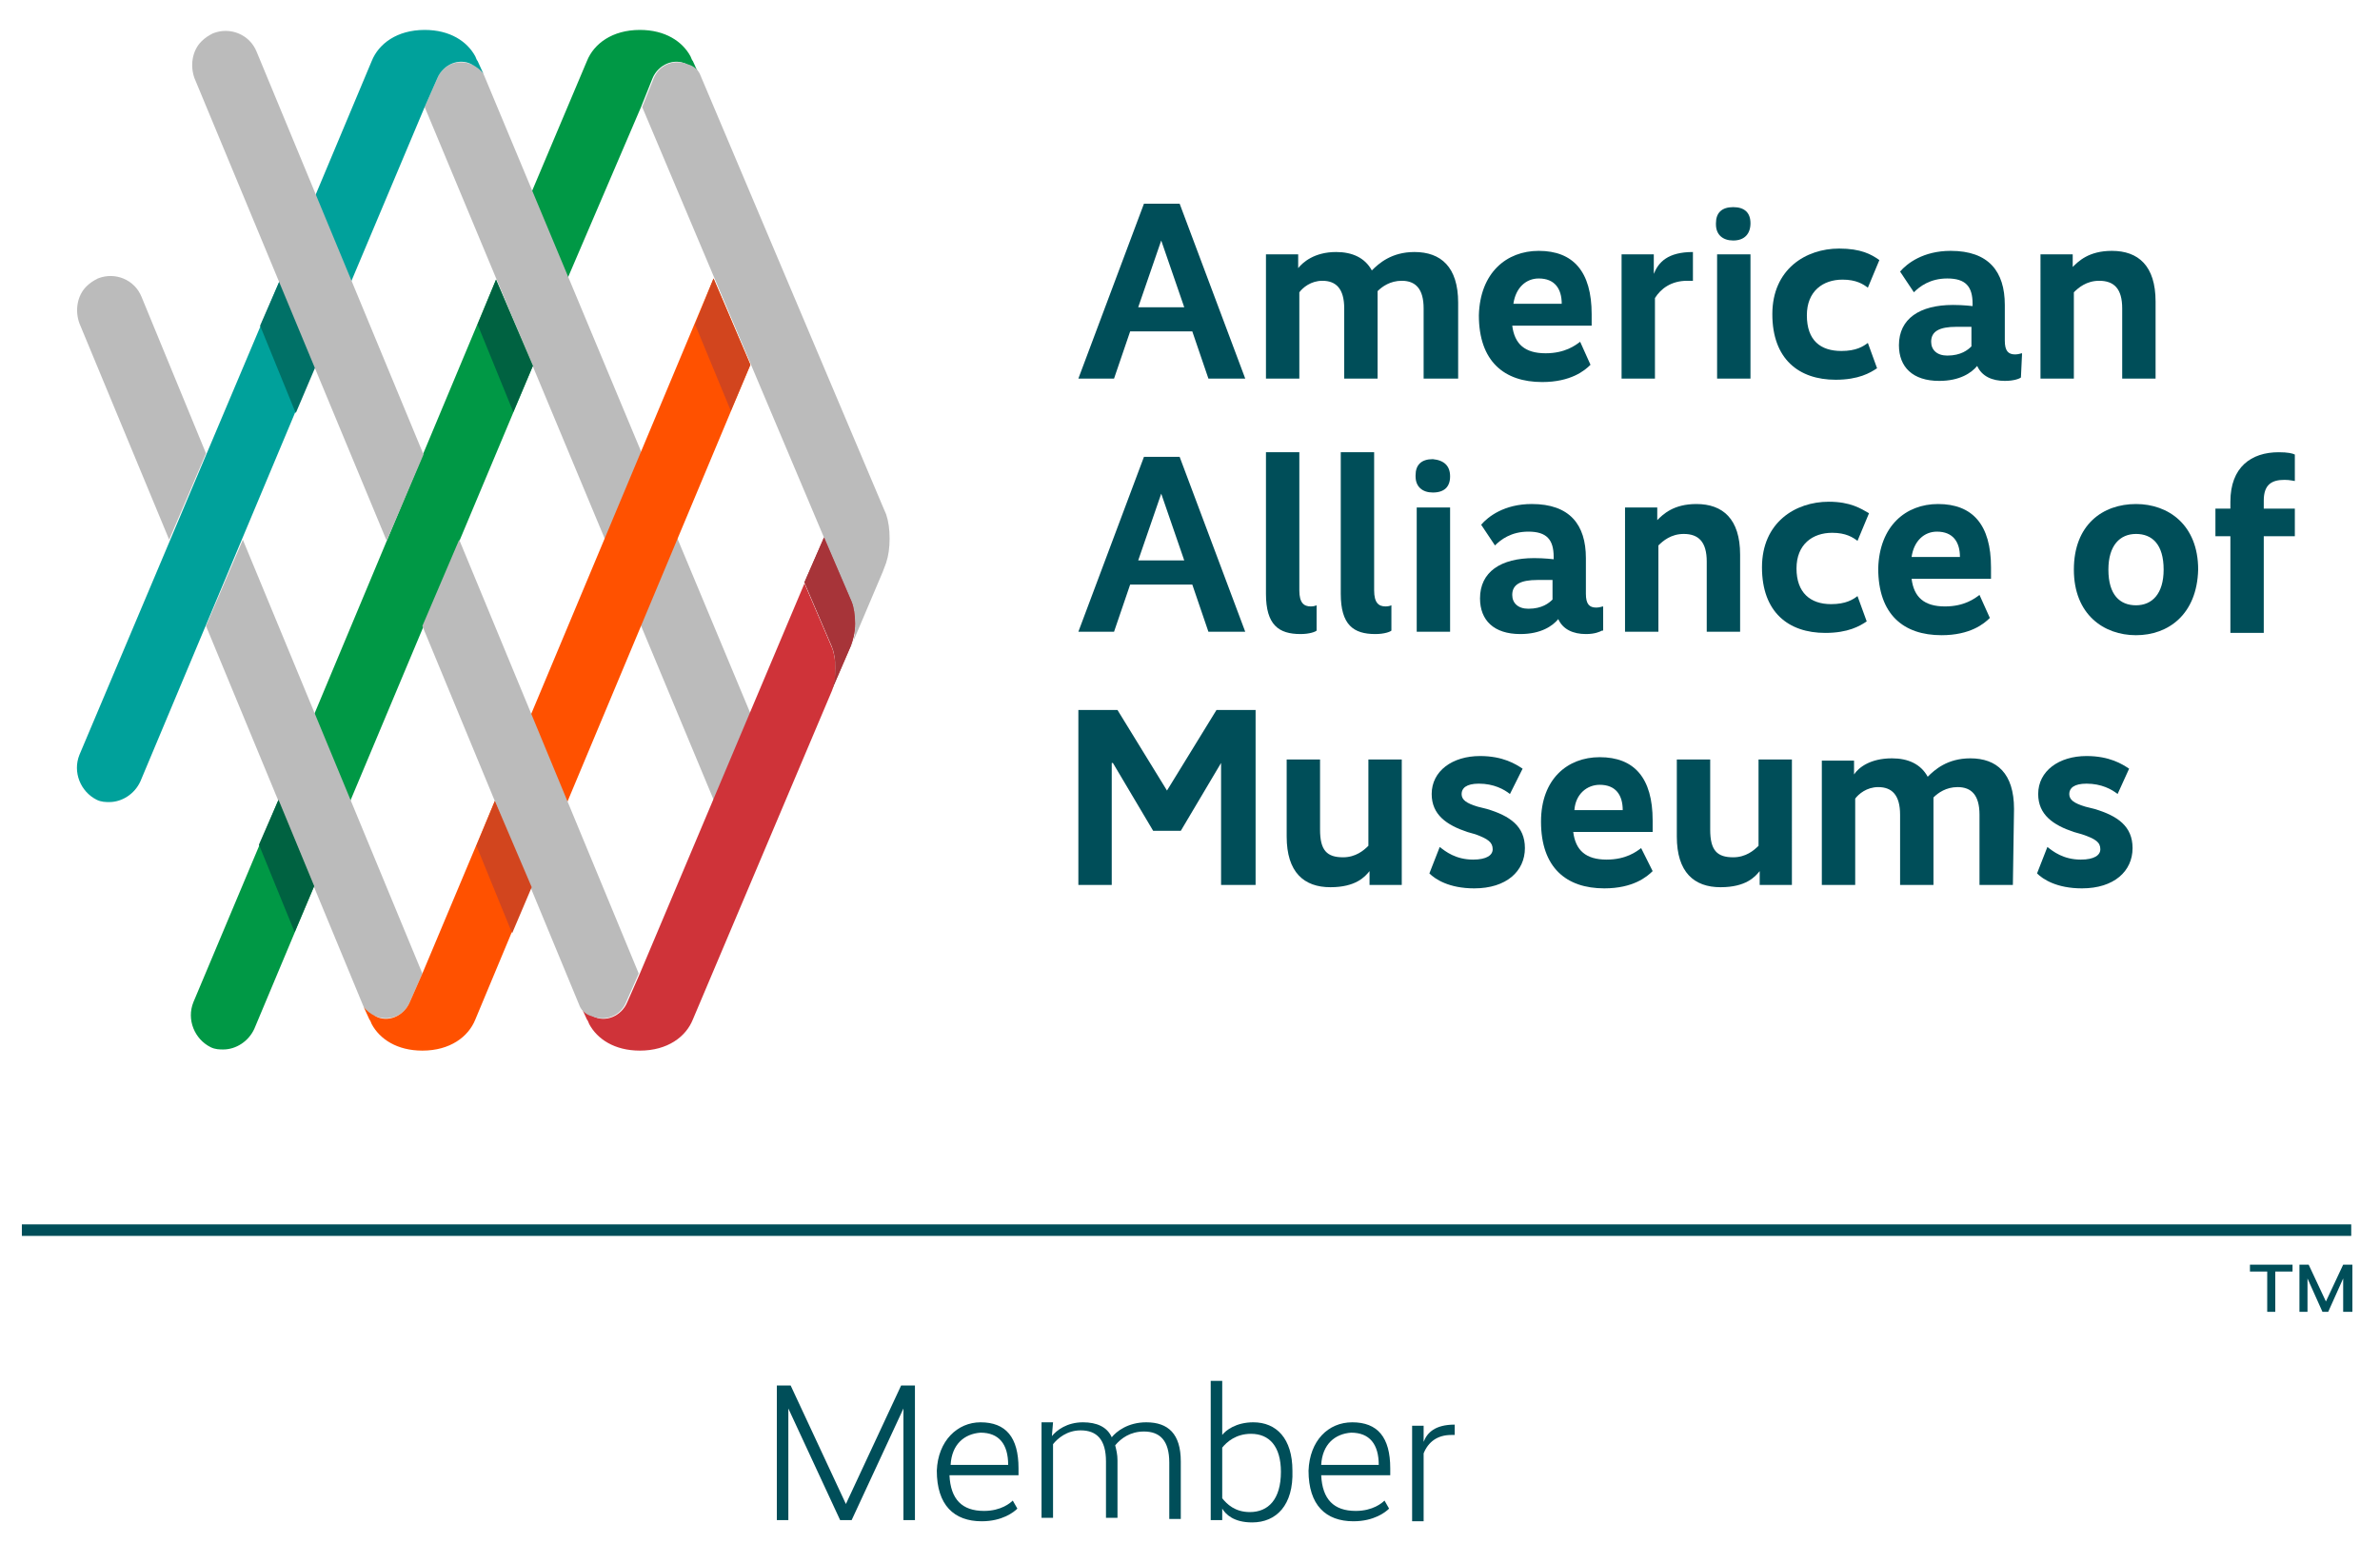 <?xml version="1.0" encoding="utf-8"?>
<!-- Generator: Adobe Illustrator 25.2.3, SVG Export Plug-In . SVG Version: 6.00 Build 0)  -->
<svg version="1.1" id="Layer_1" xmlns="http://www.w3.org/2000/svg" xmlns:xlink="http://www.w3.org/1999/xlink" x="0px" y="0px"
	 viewBox="0 0 206.8 135.8" style="enable-background:new 0 0 206.8 135.8;" xml:space="preserve">
<style type="text/css">
	.st0{fill:none;stroke:#004E59;stroke-miterlimit:10;}
	.st1{fill:#009845;}
	.st2{fill:#D1D3D4;}
	.st3{fill:#BBBBBB;}
	.st4{fill:#CF3339;}
	.st5{fill:#A73439;}
	.st6{fill:#00A19B;}
	.st7{fill:#FF5100;}
	.st8{fill:#006241;}
	.st9{fill:#D2451E;}
	.st10{fill:#007167;}
	.st11{fill:#004E59;}
</style>
<g id="Background_Color">
</g>
<g id="Logos">
	<g>
		<line class="st0" x1="1.9" y1="106.9" x2="204.3" y2="106.9"/>
		<g>
			<g>
				<path class="st1" d="M55.7,9.3l1-2.5c0.5-1.2,1.9-1.8,3-1.2c0.4,0.2,0.8,0.5,1,0.8l-0.5-1.1c-0.1-0.1-0.1-0.2-0.2-0.4
					c-0.7-1.3-2.2-2.3-4.4-2.3c-2.4,0-4,1.2-4.6,2.7l-6.5,15.4l3.1,7.5L55.7,9.3z"/>
				<path class="st2" d="M76.7,49.6c0.1-0.2,0.2-0.5,0.3-0.8L76.7,49.6z"/>
				<path class="st2" d="M76.7,44l0.3,0.7C76.9,44.5,76.8,44.2,76.7,44"/>
				<path class="st3" d="M77,44.7L76.7,44L60.8,6.4c-0.2-0.4-0.6-0.7-1-0.8c-1.2-0.5-2.5,0-3,1.2l-1,2.5l18.2,43.1
					c0.2,0.5,0.3,1.1,0.3,1.9c0,0.8-0.1,1.5-0.4,2h0l2.8-6.6l0.3-0.8c0.2-0.6,0.3-1.3,0.3-2.1C77.3,46,77.2,45.3,77,44.7"/>
				<path class="st3" d="M42,6.4c-0.2-0.4-0.6-0.7-1-0.8c-1.2-0.5-2.5,0-3,1.2l-1.1,2.5l26.4,63.3l3.7-6.3L42,6.4z"/>
			</g>
			<polygon class="st1" points="43.1,24.3 25.7,65.9 28.8,73.5 46.3,31.8 			"/>
			<g>
				<path class="st4" d="M72.3,56.3L72.3,56.3l-2.4-5.6L55.6,84.6l-1.1,2.5c-0.5,1.2-1.9,1.8-3,1.2c-0.4-0.2-0.8-0.5-1-0.8
					c0,0,0,0,0,0l0.5,1.1c0.1,0.1,0.1,0.2,0.2,0.4c0.7,1.3,2.2,2.3,4.4,2.3c2.4,0,4-1.2,4.6-2.7L72.3,60c0.2-0.5,0.3-1.1,0.3-1.8
					C72.6,57.5,72.5,56.8,72.3,56.3"/>
				<path class="st5" d="M73.9,56.2c0.2-0.5,0.4-1.2,0.4-2c0-0.7-0.1-1.4-0.3-1.9l-2.4-5.6l-1.7,3.9l2.4,5.6h0
					c0.2,0.5,0.3,1.1,0.3,1.9c0,0.7-0.1,1.3-0.3,1.8L73.9,56.2L73.9,56.2L73.9,56.2z"/>
				<path class="st6" d="M36.9,9.3l1.1-2.5c0.5-1.2,1.9-1.8,3-1.2c0.4,0.2,0.8,0.5,1,0.8l-0.5-1.1c-0.1-0.1-0.1-0.2-0.2-0.4
					c-0.7-1.3-2.2-2.3-4.4-2.3c-2.4,0-4,1.2-4.6,2.7l-6.5,15.5l3.1,7.5L36.9,9.3z"/>
				<path class="st3" d="M12.3,25.8c-0.6-1.5-2.3-2.2-3.8-1.6c-0.4,0.2-0.7,0.4-1,0.7c-0.8,0.8-1,2.1-0.6,3.2l7.8,18.8l3.2-7.5
					L12.3,25.8z"/>
				<path class="st1" d="M24.2,69.5l-7.4,17.6c-0.6,1.5,0.1,3.2,1.5,3.9c0.4,0.2,0.8,0.2,1.1,0.2c1.1,0,2.2-0.7,2.7-1.8L27.3,77
					L24.2,69.5z"/>
				<path class="st3" d="M21.1,46.9l-3.2,7.5l13.7,33.1c0.2,0.4,0.6,0.7,1,0.8c1.2,0.5,2.5,0,3-1.2l1.1-2.5L21.1,46.9z"/>
			</g>
			<polygon class="st7" points="62,24.2 44.5,66 47.7,73.5 65.2,31.7 			"/>
			<g>
				<path class="st7" d="M43,69.6l-6.3,15l-1.1,2.5c-0.5,1.2-1.9,1.8-3,1.2c-0.4-0.2-0.8-0.5-1-0.8c0,0,0,0,0,0l0.5,1.1
					c0.1,0.1,0.1,0.2,0.2,0.4c0.7,1.3,2.2,2.3,4.4,2.3c2.4,0,4-1.2,4.6-2.7l4.8-11.5L43,69.6z"/>
				<path class="st3" d="M39.9,46.9l-3.2,7.5l13.7,33.1c0.2,0.4,0.6,0.7,1,0.8c1.2,0.5,2.5,0,3-1.2l1.1-2.5L39.9,46.9z"/>
				<path class="st6" d="M24.3,24.4L6.9,65.6c-0.6,1.5,0.1,3.2,1.5,3.9c0.4,0.2,0.8,0.2,1.1,0.2c1.1,0,2.2-0.7,2.7-1.8l15.1-36
					L24.3,24.4z"/>
			</g>
			<polygon class="st8" points="41.5,28.2 44.6,35.8 46.3,31.8 43.1,24.3 			"/>
			<polygon class="st9" points="60.4,28.2 63.5,35.7 65.2,31.7 62,24.2 			"/>
			<g>
				<path class="st5" d="M73.9,56.2c0.2-0.5,0.4-1.2,0.4-2c0-0.7-0.1-1.4-0.3-1.9l-2.4-5.6l-1.7,3.9l2.4,5.6h0
					c0.2,0.5,0.3,1.1,0.3,1.9c0,0.7-0.1,1.3-0.3,1.8L73.9,56.2L73.9,56.2L73.9,56.2z"/>
			</g>
			<polygon class="st8" points="22.5,73.4 25.6,81 27.3,77 24.2,69.5 			"/>
			<polygon class="st9" points="41.4,73.5 44.5,81.1 46.2,77.1 43,69.6 			"/>
			<polygon class="st10" points="22.6,28.3 25.7,35.9 27.4,31.9 24.3,24.4 			"/>
			<g>
				<path class="st3" d="M22.3,4.5c-0.6-1.5-2.3-2.2-3.8-1.6c-0.4,0.2-0.7,0.4-1,0.7c-0.8,0.8-1,2.1-0.6,3.2l16.7,40.2l3.2-7.5
					L22.3,4.5z"/>
			</g>
		</g>
		<g>
			<g>
				<path class="st11" d="M100.9,20.9L100.9,20.9l-2,5.8h4L100.9,20.9z M108.2,32.9H105l-1.4-4.1h-5.4l-1.4,4.1h-3.1l5.7-15.2h3.1
					L108.2,32.9z"/>
				<path class="st11" d="M126.6,32.9h-2.9v-6.1c0-1.7-0.7-2.4-1.9-2.4c-1,0-1.7,0.5-2.1,0.9c0,0.3,0,0.6,0,0.9v6.7h-2.9v-6.1
					c0-1.7-0.7-2.4-1.9-2.4c-1,0-1.7,0.6-2,1v7.5H110V22.1h2.8v1.2h0c0.4-0.5,1.4-1.4,3.3-1.4c1.4,0,2.5,0.5,3.1,1.6
					c0.6-0.6,1.7-1.6,3.7-1.6c2.3,0,3.8,1.3,3.8,4.4V32.9z"/>
				<path class="st11" d="M131.5,26.4h4.2c0-1.3-0.6-2.2-2-2.2C132.6,24.2,131.7,25,131.5,26.4 M133.7,21.8c3,0,4.6,1.8,4.6,5.5v1
					h-6.9c0.2,1.6,1.1,2.4,2.9,2.4c1.7,0,2.6-0.7,3-1l0.9,2c-0.5,0.5-1.7,1.5-4.2,1.5c-3.3,0-5.5-1.8-5.5-5.8
					C128.6,23.7,130.9,21.8,133.7,21.8"/>
				<path class="st11" d="M147.2,24.4c0,0-0.3,0-0.6,0c-1.4,0-2.3,0.7-2.8,1.5v7h-2.9V22.1h2.8v1.7h0c0.4-1,1.2-1.9,3.4-1.9V24.4z"
					/>
				<path class="st11" d="M152.1,32.9h-2.9V22.1h2.9V32.9z M152.1,19.4L152.1,19.4c0,0.9-0.5,1.5-1.5,1.5c-0.9,0-1.5-0.5-1.5-1.4
					v-0.1c0-0.9,0.5-1.4,1.5-1.4C151.6,18,152.1,18.5,152.1,19.4"/>
				<path class="st11" d="M162.3,25c-0.4-0.3-1-0.7-2.2-0.7c-1.7,0-3.1,1-3.1,3.1c0,2.2,1.2,3.1,3,3.1c1.3,0,1.9-0.4,2.3-0.7
					l0.8,2.2c-0.6,0.4-1.6,1-3.6,1c-3.2,0-5.5-1.8-5.5-5.7c0-3.9,2.9-5.7,5.8-5.7c1.9,0,2.8,0.5,3.5,1L162.3,25z"/>
				<path class="st11" d="M171.3,30.1v-0.2v-1.5c0,0-0.6,0-1.3,0c-1.5,0-2.2,0.4-2.2,1.3c0,0.7,0.5,1.2,1.4,1.2
					C170.4,30.9,171,30.4,171.3,30.1 M175.6,32.8c-0.1,0.1-0.6,0.3-1.4,0.3c-1.1,0-2-0.4-2.4-1.3c-0.5,0.6-1.5,1.3-3.3,1.3
					c-2.3,0-3.5-1.2-3.5-3.1c0-2.3,1.8-3.5,4.7-3.5c0.9,0,1.7,0.1,1.7,0.1v-0.2c0-1.5-0.6-2.2-2.2-2.2c-1.5,0-2.4,0.7-2.9,1.2
					l-1.2-1.8c0.6-0.7,2-1.8,4.4-1.8c3.3,0,4.7,1.8,4.7,4.7v3.1c0,0.9,0.3,1.2,0.9,1.2c0.3,0,0.5-0.1,0.6-0.1L175.6,32.8L175.6,32.8
					z"/>
				<path class="st11" d="M180.1,23.2L180.1,23.2c0.5-0.5,1.4-1.4,3.4-1.4c2.3,0,3.8,1.3,3.8,4.4v6.7h-2.9v-6.1c0-1.7-0.7-2.4-2-2.4
					c-1.1,0-1.8,0.6-2.2,1v7.5h-2.9V22.1h2.8L180.1,23.2L180.1,23.2z"/>
			</g>
			<g>
				<path class="st11" d="M126,54.9h-2.9V44.1h2.9V54.9z M126,41.4L126,41.4c0,0.9-0.5,1.4-1.5,1.4c-0.9,0-1.5-0.5-1.5-1.4v-0.1
					c0-0.9,0.5-1.4,1.5-1.4C125.5,40,126,40.5,126,41.4"/>
				<path class="st11" d="M100.9,42.9L100.9,42.9l-2,5.8h4L100.9,42.9z M108.2,54.9H105l-1.4-4.1h-5.4l-1.4,4.1h-3.1l5.7-15.2h3.1
					L108.2,54.9z"/>
				<g>
					<path class="st11" d="M114.4,54.8c-0.1,0.1-0.6,0.3-1.4,0.3c-1.9,0-3-0.8-3-3.5V39.3h2.9v12c0,1.1,0.4,1.4,1,1.4
						c0.3,0,0.5-0.1,0.5-0.1V54.8z"/>
					<path class="st11" d="M120.9,54.8c-0.1,0.1-0.6,0.3-1.4,0.3c-1.9,0-3-0.8-3-3.5V39.3h2.9v12c0,1.1,0.4,1.4,1,1.4
						c0.3,0,0.5-0.1,0.5-0.1L120.9,54.8L120.9,54.8z"/>
					<path class="st11" d="M134.9,52.1v-0.2v-1.5c0,0-0.6,0-1.3,0c-1.5,0-2.2,0.4-2.2,1.3c0,0.7,0.5,1.2,1.4,1.2
						C134,52.9,134.6,52.4,134.9,52.1 M139.2,54.8c-0.2,0.1-0.6,0.3-1.4,0.3c-1.1,0-2-0.4-2.4-1.3c-0.5,0.6-1.5,1.3-3.3,1.3
						c-2.3,0-3.5-1.2-3.5-3.1c0-2.3,1.8-3.5,4.7-3.5c0.9,0,1.7,0.1,1.7,0.1v-0.2c0-1.5-0.6-2.2-2.2-2.2c-1.5,0-2.4,0.7-2.9,1.2
						l-1.2-1.8c0.6-0.7,2-1.8,4.4-1.8c3.3,0,4.7,1.8,4.7,4.7v3.1c0,0.9,0.3,1.2,0.9,1.2c0.3,0,0.5-0.1,0.6-0.1V54.8z"/>
					<path class="st11" d="M144,45.2L144,45.2c0.5-0.5,1.4-1.4,3.4-1.4c2.3,0,3.8,1.3,3.8,4.4v6.7h-2.9v-6.1c0-1.7-0.7-2.4-2-2.4
						c-1.1,0-1.8,0.6-2.2,1v7.5h-2.9V44.1h2.8V45.2z"/>
					<path class="st11" d="M161.4,47c-0.4-0.3-1-0.7-2.2-0.7c-1.7,0-3.1,1-3.1,3.1s1.2,3.1,3,3.1c1.3,0,1.9-0.4,2.3-0.7l0.8,2.2
						c-0.6,0.4-1.6,1-3.6,1c-3.2,0-5.5-1.8-5.5-5.7c0-3.9,2.9-5.7,5.8-5.7c1.9,0,2.8,0.6,3.5,1L161.4,47z"/>
					<path class="st11" d="M166.1,48.4h4.2c0-1.3-0.6-2.2-2-2.2C167.2,46.2,166.3,47,166.1,48.4 M168.4,43.8c3,0,4.6,1.8,4.6,5.5v1
						h-6.9c0.2,1.6,1.1,2.4,2.9,2.4c1.7,0,2.6-0.7,3-1l0.9,2c-0.5,0.5-1.7,1.5-4.2,1.5c-3.3,0-5.5-1.8-5.5-5.8
						C163.3,45.7,165.6,43.8,168.4,43.8"/>
				</g>
			</g>
			<g>
				<polygon class="st11" points="109.1,76.9 106.1,76.9 106.1,66.3 106.1,66.3 102.6,72.2 100.2,72.2 96.7,66.3 96.6,66.3 
					96.6,76.9 93.7,76.9 93.7,61.7 97.1,61.7 101.4,68.7 101.4,68.7 105.7,61.7 109.1,61.7 				"/>
				<path class="st11" d="M121.8,76.9H119v-1.2h0c-0.4,0.5-1.2,1.4-3.4,1.4c-2.3,0-3.8-1.3-3.8-4.4v-6.7h2.9v6.1
					c0,1.8,0.6,2.4,2,2.4c1.1,0,1.8-0.6,2.2-1v-7.5h2.9V76.9z"/>
				<path class="st11" d="M131.2,69c-0.5-0.4-1.4-0.9-2.7-0.9c-1.1,0-1.5,0.4-1.5,0.9c0,0.5,0.4,0.8,1.4,1.1l0.8,0.2
					c2,0.6,3.3,1.5,3.3,3.4c0,2-1.6,3.5-4.4,3.5c-2.2,0-3.4-0.8-3.9-1.3l0.9-2.3c0.5,0.4,1.4,1.1,2.9,1.1c1.2,0,1.7-0.4,1.7-0.9
					c0-0.6-0.4-0.9-1.5-1.3l-0.7-0.2c-1.8-0.6-3.1-1.5-3.1-3.3c0-2,1.8-3.3,4.2-3.3c2,0,3.1,0.7,3.7,1.1L131.2,69z"/>
				<path class="st11" d="M136.8,70.4h4.2c0-1.3-0.6-2.2-2-2.2C137.9,68.2,136.9,69,136.8,70.4 M139,65.8c3,0,4.6,1.8,4.6,5.5v1
					h-6.9c0.2,1.6,1.1,2.4,2.9,2.4c1.7,0,2.6-0.7,3-1l1,2c-0.5,0.5-1.7,1.5-4.2,1.5c-3.3,0-5.5-1.8-5.5-5.8
					C133.9,67.7,136.2,65.8,139,65.8"/>
				<path class="st11" d="M155.7,76.9h-2.8v-1.2h0c-0.4,0.5-1.2,1.4-3.4,1.4c-2.3,0-3.8-1.3-3.8-4.4v-6.7h2.9v6.1
					c0,1.8,0.6,2.4,2,2.4c1.1,0,1.8-0.6,2.2-1v-7.5h2.9V76.9z"/>
				<path class="st11" d="M174.9,76.9H172v-6.1c0-1.7-0.7-2.4-1.9-2.4c-1,0-1.7,0.5-2.1,0.9c0,0.3,0,0.6,0,0.9v6.7h-2.9v-6.1
					c0-1.7-0.7-2.4-1.9-2.4c-1,0-1.7,0.6-2,1v7.5h-2.9V66.1h2.8v1.2h0c0.4-0.6,1.4-1.4,3.3-1.4c1.4,0,2.5,0.5,3.1,1.6
					c0.6-0.6,1.7-1.6,3.7-1.6c2.3,0,3.8,1.3,3.8,4.4L174.9,76.9L174.9,76.9z"/>
				<path class="st11" d="M184,69c-0.5-0.4-1.4-0.9-2.7-0.9c-1.1,0-1.5,0.4-1.5,0.9c0,0.5,0.4,0.8,1.4,1.1l0.8,0.2
					c2,0.6,3.3,1.5,3.3,3.4c0,2-1.6,3.5-4.4,3.5c-2.2,0-3.4-0.8-3.9-1.3l0.9-2.3c0.5,0.4,1.4,1.1,2.9,1.1c1.2,0,1.7-0.4,1.7-0.9
					c0-0.6-0.4-0.9-1.6-1.3l-0.7-0.2c-1.8-0.6-3.1-1.5-3.1-3.3c0-2,1.8-3.3,4.2-3.3c2,0,3.1,0.7,3.7,1.1L184,69z"/>
			</g>
			<g>
				<path class="st11" d="M185.6,46.4c-1.4,0-2.4,1-2.4,3.1c0,2.2,1,3.1,2.4,3.1c1.4,0,2.4-1,2.4-3.1C188,47.3,187,46.4,185.6,46.4
					 M185.6,55.2c-2.8,0-5.4-1.8-5.4-5.7c0-3.9,2.5-5.7,5.4-5.7c2.8,0,5.4,1.8,5.4,5.7C190.9,53.4,188.4,55.2,185.6,55.2"/>
				<path class="st11" d="M199.4,41.8c-0.1,0-0.4-0.1-0.9-0.1c-1.1,0-1.8,0.4-1.8,1.8v0.7h2.7v2.4h-2.7v8.4h-2.9v-8.4h-1.3v-2.4h1.3
					v-0.6c0-3,1.8-4.3,4.2-4.3c0.8,0,1.2,0.1,1.4,0.2L199.4,41.8L199.4,41.8z"/>
			</g>
		</g>
		<g>
			<path class="st11" d="M79.5,132.1h-1v-9.7h0l-4.5,9.7h-1l-4.5-9.7h0v9.7h-1v-11.7h1.2l4.8,10.3h0l4.8-10.3h1.2
				C79.5,120.4,79.5,132.1,79.5,132.1z"/>
			<path class="st11" d="M85.2,123.6c2.2,0,3.3,1.3,3.3,4v0.6h-6c0.1,2.1,1.1,3.1,3,3.1c1.5,0,2.3-0.7,2.5-0.9l0.4,0.7
				c-0.3,0.3-1.3,1.1-3.1,1.1c-2.4,0-3.9-1.4-3.9-4.4C81.5,125.2,83.2,123.6,85.2,123.6z M82.6,127.3h5c0-1.8-0.8-2.8-2.4-2.8
				C83.8,124.6,82.7,125.5,82.6,127.3z"/>
			<path class="st11" d="M91.4,124.8L91.4,124.8c0.4-0.5,1.3-1.2,2.7-1.2c1.2,0,2.1,0.4,2.5,1.3c0.4-0.5,1.4-1.3,3-1.3
				c1.9,0,3,1,3,3.4v5h-1v-4.9c0-1.9-0.8-2.7-2.2-2.7c-1.2,0-2,0.6-2.5,1.2c0.1,0.4,0.2,0.8,0.2,1.3v5h-1v-4.9
				c0-1.9-0.8-2.7-2.2-2.7c-1.2,0-2,0.7-2.4,1.2v6.4h-1v-8.3h1L91.4,124.8L91.4,124.8z"/>
			<path class="st11" d="M108.8,132.3c-1.6,0-2.3-0.7-2.6-1.2h0v1h-1V120h1v4.7h0c0.3-0.4,1.2-1.1,2.7-1.1c2,0,3.4,1.4,3.4,4.2
				C112.4,130.8,110.9,132.3,108.8,132.3z M108.7,124.6c-1.3,0-2.1,0.7-2.5,1.2v4.4c0.4,0.5,1.1,1.2,2.4,1.2c1.6,0,2.7-1.1,2.7-3.5
				C111.3,125.7,110.3,124.6,108.7,124.6z"/>
			<path class="st11" d="M117.5,123.6c2.2,0,3.3,1.3,3.3,4v0.6h-6c0.1,2.1,1.1,3.1,3,3.1c1.5,0,2.3-0.7,2.5-0.9l0.4,0.7
				c-0.3,0.3-1.3,1.1-3.1,1.1c-2.4,0-3.9-1.4-3.9-4.4C113.8,125.2,115.4,123.6,117.5,123.6z M114.8,127.3h5c0-1.8-0.8-2.8-2.4-2.8
				C116,124.6,114.9,125.5,114.8,127.3z"/>
			<path class="st11" d="M126.4,124.7h-0.3c-1.2,0-2,0.6-2.4,1.6v5.9h-1v-8.3h1v1.4h0c0.3-0.8,1-1.5,2.7-1.5V124.7z"/>
		</g>
		<g>
			<path class="st11" d="M199.2,110.5h-1.5v3.5H197v-3.5h-1.5v-0.6h3.7V110.5z M204.3,114h-0.7v-2.9h0l-1.3,2.9h-0.5l-1.3-2.9h0v2.9
				h-0.7v-4.1h0.8l1.5,3.2h0l1.5-3.2h0.8V114z"/>
		</g>
	</g>
</g>
</svg>
